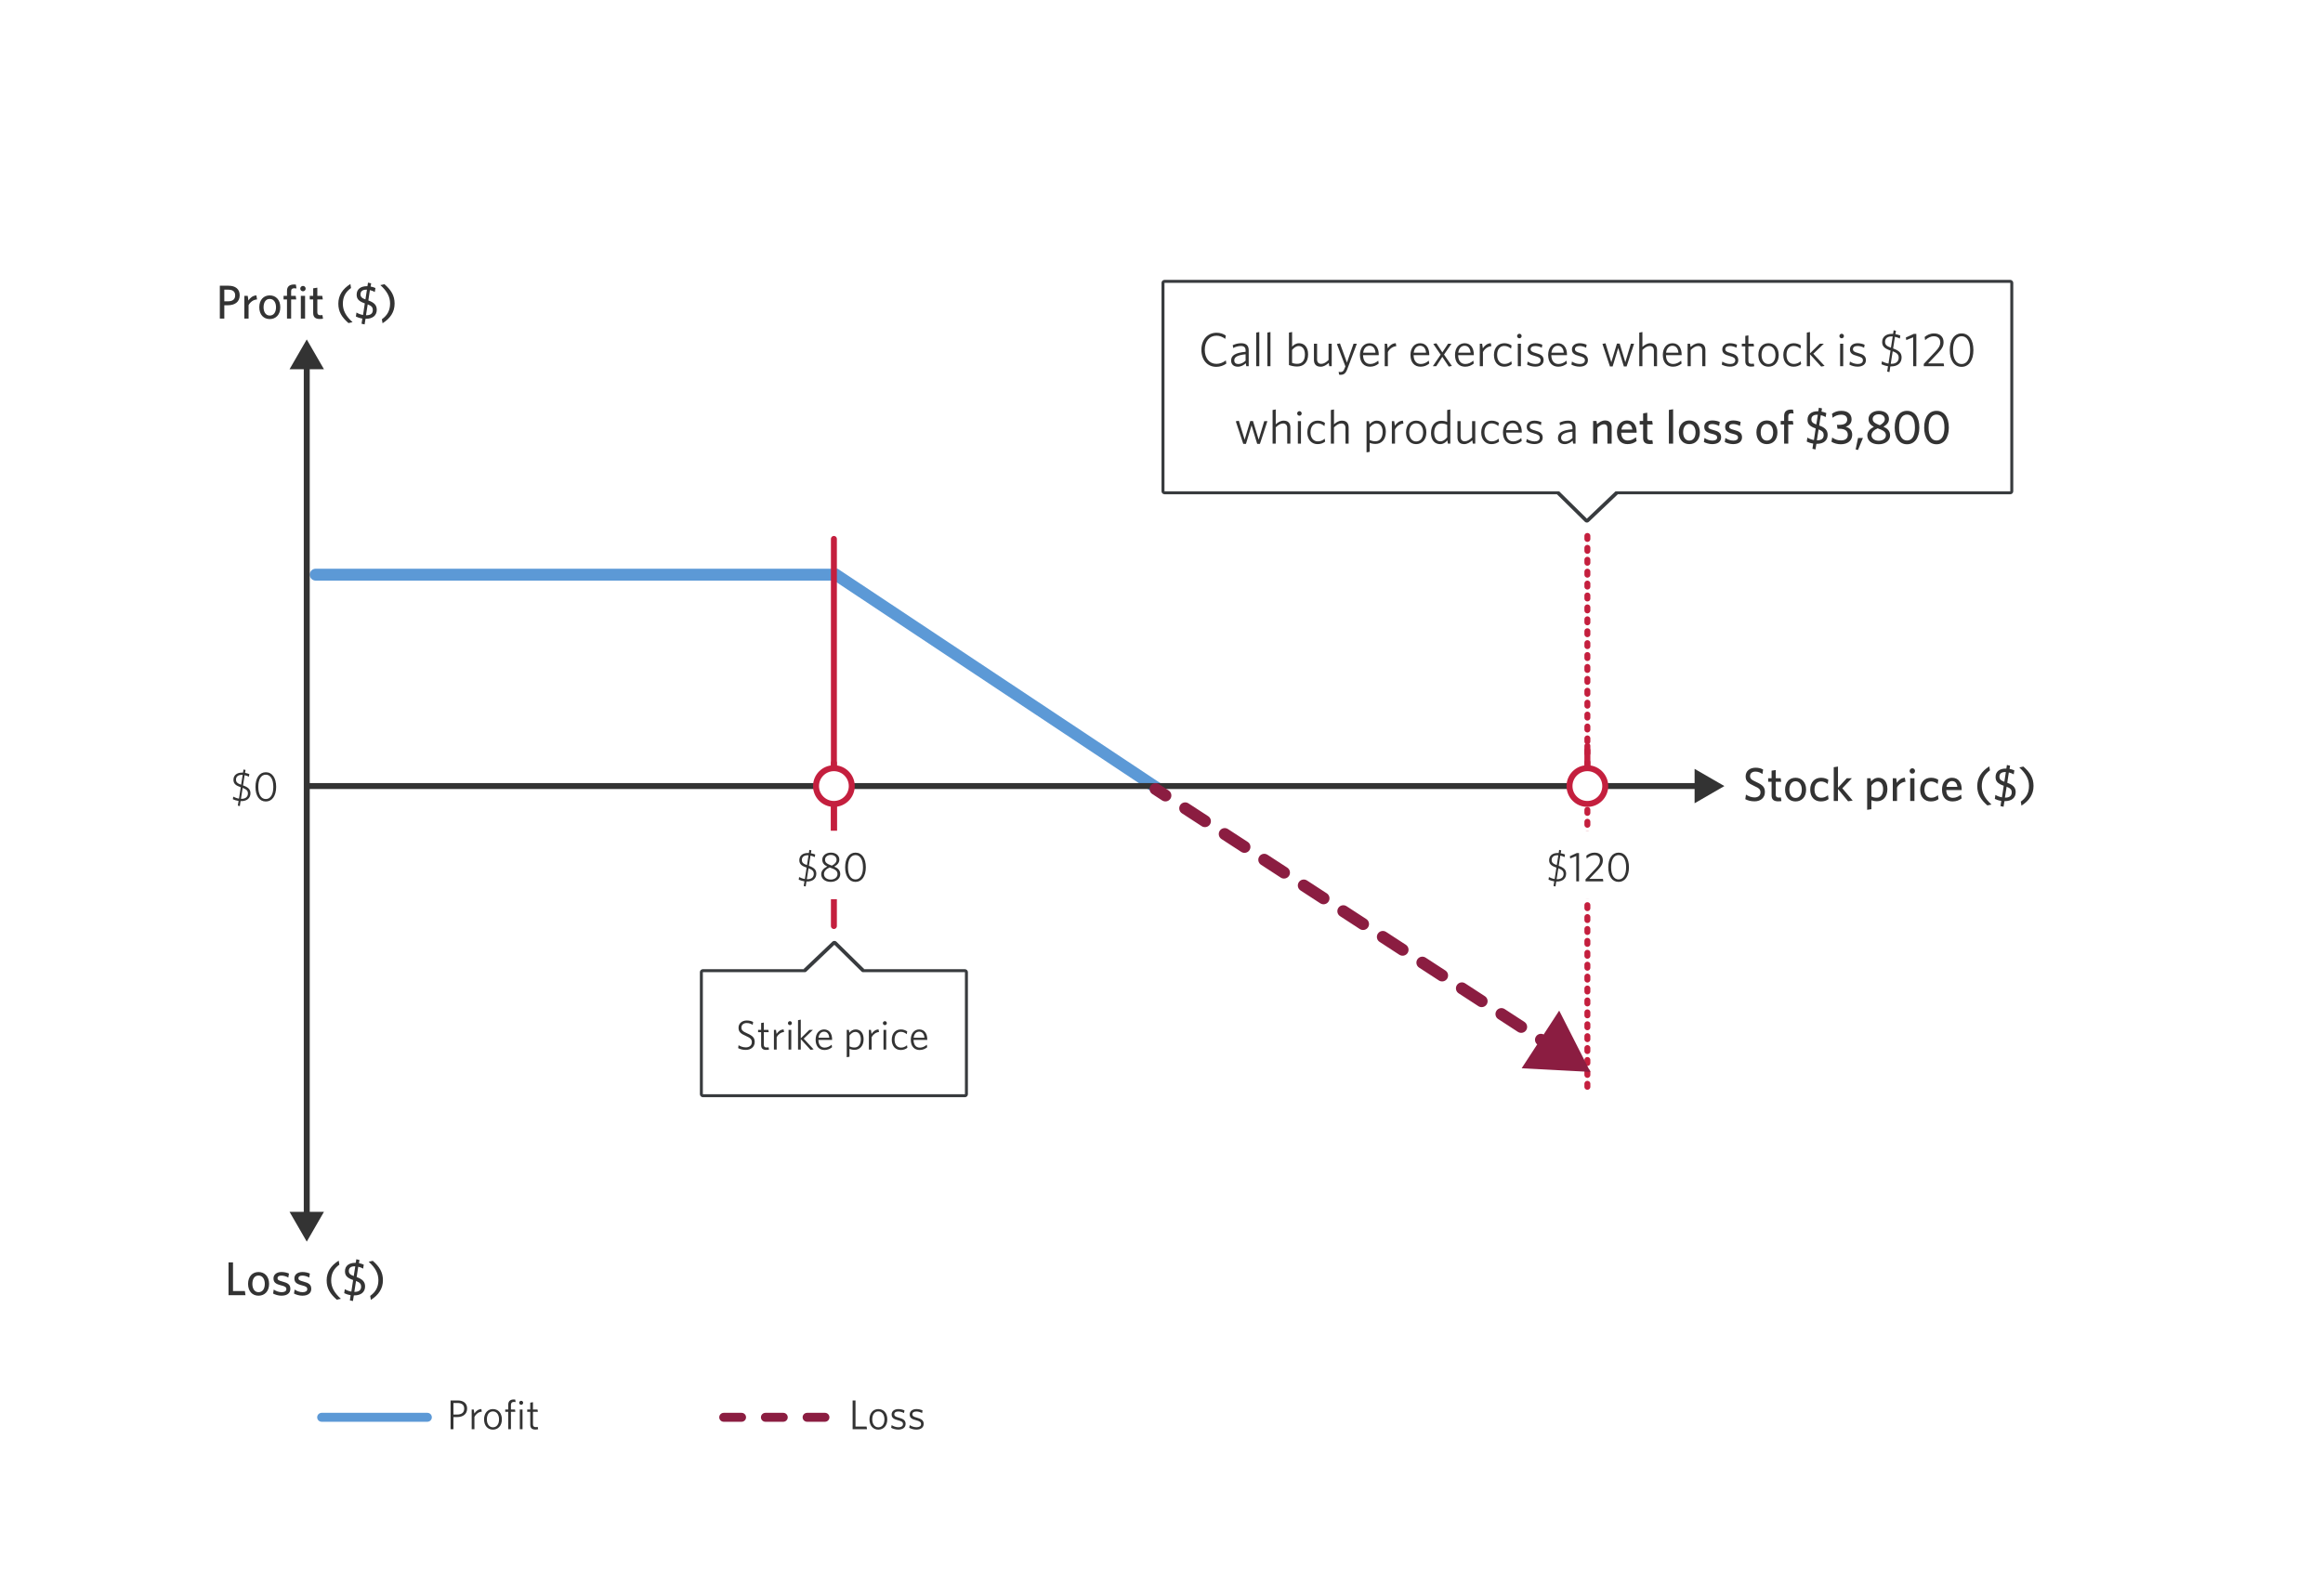<svg width="780" height="536" viewBox="0 0 780 536" fill="none" xmlns="http://www.w3.org/2000/svg">
<rect width="780" height="536" fill="white"/>
<path d="M106 193H280.66L389 265" stroke="#5C99D6" stroke-width="4" stroke-linecap="round"/>
<path d="M280 181L280 311" stroke="#C41F3E" stroke-width="2" stroke-linecap="round"/>
<rect x="235.5" y="326" width="89" height="42" rx="0.5" fill="white"/>
<path d="M253.412 349.952C253.412 351.604 252.11 352.612 250.416 352.612C249.38 352.612 248.498 352.346 247.854 352.01L247.994 351.03C248.582 351.408 249.478 351.758 250.458 351.758C251.592 351.758 252.446 351.114 252.446 350.022C252.446 349.07 251.97 348.594 250.5 347.95C248.652 347.138 247.98 346.522 247.98 345.164C247.98 343.708 249.156 342.728 250.752 342.728C251.662 342.728 252.376 342.938 252.88 343.232L252.74 344.198C252.194 343.834 251.522 343.582 250.71 343.582C249.576 343.582 248.946 344.268 248.946 345.108C248.946 345.976 249.408 346.396 250.892 347.054C252.684 347.838 253.412 348.538 253.412 349.952ZM258.21 352.5C258.014 352.556 257.678 352.612 257.286 352.612C256.25 352.612 255.564 352.206 255.564 350.988V346.662H254.542V345.878H255.564V343.582L256.474 343.428V345.878H258L258.126 346.662H256.474V350.834C256.474 351.506 256.74 351.8 257.454 351.8C257.664 351.8 257.916 351.758 258.07 351.73L258.21 352.5ZM263.265 346.606C262.173 346.676 261.235 347.46 260.787 348.342V352.5H259.863V345.878H260.549L260.759 347.236C261.249 346.494 262.019 345.766 263.111 345.738L263.265 346.606ZM265.894 343.624C265.894 343.988 265.6 344.296 265.236 344.296C264.872 344.296 264.564 343.988 264.564 343.624C264.564 343.26 264.872 342.952 265.236 342.952C265.6 342.952 265.894 343.26 265.894 343.624ZM265.684 352.5H264.774V345.878H265.684V352.5ZM273.179 352.416L272.171 352.598L268.881 348.986V352.5H267.957V342.616L268.881 342.448V348.72L271.765 345.878H272.955L269.861 348.832L273.179 352.416ZM279.383 351.702C278.725 352.262 277.871 352.64 276.849 352.64C275.113 352.64 273.867 351.464 273.867 349.182C273.867 347.054 275.071 345.738 276.709 345.738C278.501 345.738 279.397 347.222 279.397 349.056V349.252H274.791C274.819 350.89 275.575 351.842 276.905 351.842C277.787 351.842 278.557 351.45 279.243 350.862L279.383 351.702ZM276.695 346.48C275.729 346.48 275.001 347.194 274.819 348.524H278.445C278.361 347.334 277.773 346.48 276.695 346.48ZM289.978 349C289.978 351.422 288.564 352.584 286.954 352.584C286.296 352.584 285.708 352.458 285.232 352.262V354.908L284.308 355.062V345.878H285.022L285.176 346.83C285.694 346.242 286.352 345.738 287.318 345.738C288.76 345.738 289.978 346.788 289.978 349ZM289.04 349.042C289.04 347.432 288.27 346.564 287.22 346.564C286.436 346.564 285.834 347.026 285.232 347.754V351.408C285.75 351.66 286.24 351.8 286.926 351.8C288.116 351.8 289.04 350.89 289.04 349.042ZM295.148 346.606C294.056 346.676 293.118 347.46 292.67 348.342V352.5H291.746V345.878H292.432L292.642 347.236C293.132 346.494 293.902 345.766 294.994 345.738L295.148 346.606ZM297.776 343.624C297.776 343.988 297.482 344.296 297.118 344.296C296.754 344.296 296.446 343.988 296.446 343.624C296.446 343.26 296.754 342.952 297.118 342.952C297.482 342.952 297.776 343.26 297.776 343.624ZM297.566 352.5H296.656V345.878H297.566V352.5ZM304.67 351.898C304.054 352.374 303.34 352.64 302.43 352.64C300.736 352.64 299.434 351.38 299.434 349.196C299.434 346.97 300.778 345.738 302.486 345.738C303.382 345.738 304.096 346.032 304.614 346.41L304.46 347.334C303.844 346.816 303.228 346.536 302.458 346.536C301.254 346.536 300.372 347.488 300.372 349.182C300.372 350.848 301.268 351.828 302.514 351.828C303.214 351.828 303.872 351.618 304.544 351.044L304.67 351.898ZM311.334 351.702C310.676 352.262 309.822 352.64 308.8 352.64C307.064 352.64 305.818 351.464 305.818 349.182C305.818 347.054 307.022 345.738 308.66 345.738C310.452 345.738 311.348 347.222 311.348 349.056V349.252H306.742C306.77 350.89 307.526 351.842 308.856 351.842C309.738 351.842 310.508 351.45 311.194 350.862L311.334 351.702ZM308.646 346.48C307.68 346.48 306.952 347.194 306.77 348.524H310.396C310.312 347.334 309.724 346.48 308.646 346.48Z" fill="#333333"/>
<rect x="235.5" y="326" width="89" height="42" rx="0.5" stroke="#383B3E"/>
<path d="M289.5 326.184L280.167 317L270.5 326.184" stroke="#383B3E" stroke-width="2" stroke-linejoin="round"/>
<path d="M280.167 317.317L290.5 327.5H269.5L280.167 317.317Z" fill="white"/>
<path d="M280 256.229V278.988" stroke="#C41F3E" stroke-width="2" stroke-linecap="round"/>
<rect width="25" height="23" transform="translate(267 279)" fill="white"/>
<path d="M272.447 285.598L272.279 286.564C272.825 286.662 273.301 286.816 273.721 286.984L273.581 287.852C273.161 287.642 272.657 287.46 272.139 287.348L271.607 290.778C273.343 291.394 274.099 292.108 274.099 293.424C274.099 295.006 272.951 296.056 271.033 296.056H270.781L270.529 297.722L269.857 297.568L270.109 296C269.367 295.888 268.723 295.664 268.191 295.426L268.317 294.558C268.891 294.852 269.535 295.104 270.249 295.216L270.837 291.394C269.213 290.834 268.387 290.232 268.387 288.888C268.387 287.376 269.535 286.48 271.257 286.48C271.369 286.48 271.481 286.48 271.593 286.494L271.761 285.43L272.447 285.598ZM273.245 293.494C273.245 292.668 272.895 292.136 271.481 291.604L270.907 295.286H271.117C272.517 295.286 273.245 294.544 273.245 293.494ZM269.241 288.818C269.241 289.714 269.731 290.106 270.963 290.554L271.481 287.25C271.369 287.236 271.257 287.236 271.159 287.236C269.885 287.236 269.241 287.908 269.241 288.818ZM275.738 293.62C275.738 292.472 276.522 291.618 277.754 291.002C276.704 290.526 276.102 289.812 276.102 288.72C276.102 287.376 277.306 286.354 279 286.354C280.736 286.354 281.828 287.376 281.828 288.692C281.828 289.77 281.1 290.512 280.134 291.044C281.38 291.576 282.136 292.318 282.136 293.592C282.136 295.048 280.806 296.182 278.944 296.182C276.942 296.182 275.738 295.034 275.738 293.62ZM276.662 293.564C276.662 294.656 277.614 295.398 278.972 295.398C280.218 295.398 281.212 294.642 281.212 293.578C281.212 292.542 280.596 292.01 278.594 291.338C277.432 291.814 276.662 292.612 276.662 293.564ZM277.026 288.706C277.026 289.63 277.572 290.134 279.308 290.722C280.274 290.246 280.904 289.56 280.904 288.734C280.904 287.824 280.148 287.124 278.972 287.124C277.726 287.124 277.026 287.894 277.026 288.706ZM290.722 291.254C290.722 294.264 289.378 296.182 287.25 296.182C285.108 296.182 283.778 294.278 283.778 291.282C283.778 288.272 285.122 286.354 287.25 286.354C289.392 286.354 290.722 288.258 290.722 291.254ZM289.77 291.268C289.77 288.79 288.874 287.18 287.25 287.18C285.626 287.18 284.73 288.79 284.73 291.268C284.73 293.746 285.626 295.356 287.25 295.356C288.874 295.356 289.77 293.746 289.77 291.268Z" fill="#333333"/>
<path d="M592.604 266.024C592.604 267.928 591.18 269.128 589.116 269.128C587.916 269.128 586.844 268.84 586.028 268.408L586.252 266.872C587.004 267.368 588.044 267.816 589.148 267.816C590.3 267.816 591.116 267.208 591.116 266.136C591.116 265.128 590.668 264.712 589.004 263.96C586.924 263.016 586.14 262.328 586.14 260.744C586.14 258.968 587.5 257.832 589.5 257.832C590.572 257.832 591.372 258.088 592.012 258.456L591.772 259.96C591.164 259.496 590.332 259.144 589.452 259.144C588.188 259.144 587.628 259.816 587.628 260.632C587.628 261.48 588.044 261.88 589.724 262.648C591.868 263.624 592.604 264.36 592.604 266.024ZM598.151 269.032C597.911 269.08 597.575 269.128 597.079 269.128C595.735 269.128 594.855 268.648 594.855 267.112V262.568H593.703V261.368H594.855V258.824L596.247 258.616V261.368H597.895L598.087 262.568H596.247V266.856C596.247 267.48 596.503 267.864 597.303 267.864C597.559 267.864 597.783 267.848 597.959 267.816L598.151 269.032ZM606.439 265.192C606.439 267.704 604.935 269.16 602.887 269.16C600.855 269.16 599.383 267.704 599.383 265.192C599.383 262.68 600.855 261.208 602.887 261.208C604.935 261.208 606.439 262.68 606.439 265.192ZM604.999 265.192C604.999 263.624 604.263 262.392 602.887 262.392C601.511 262.392 600.823 263.592 600.823 265.192C600.823 266.76 601.543 267.976 602.887 267.976C604.295 267.976 604.999 266.792 604.999 265.192ZM613.981 268.376C613.277 268.904 612.461 269.16 611.373 269.16C609.325 269.16 607.821 267.736 607.821 265.192C607.821 262.6 609.421 261.208 611.469 261.208C612.573 261.208 613.389 261.544 613.901 261.912L613.693 263.304C613.037 262.776 612.333 262.456 611.453 262.456C610.141 262.456 609.261 263.416 609.261 265.176C609.261 267.032 610.221 267.912 611.501 267.912C612.269 267.912 613.021 267.704 613.773 267.064L613.981 268.376ZM622.09 268.872L620.538 269.112L617.146 265V269H615.722V257.672L617.146 257.448V264.568L620.106 261.368H621.818L618.602 264.744L622.09 268.872ZM633.74 264.968C633.74 267.752 632.14 269.096 630.284 269.096C629.532 269.096 628.844 268.952 628.364 268.76V271.768L626.94 271.976V261.368H628.076L628.252 262.472C628.828 261.8 629.612 261.208 630.732 261.208C632.38 261.208 633.74 262.424 633.74 264.968ZM632.3 265.032C632.3 263.368 631.548 262.472 630.508 262.472C629.644 262.472 628.972 263 628.364 263.816V267.48C628.94 267.768 629.404 267.896 630.22 267.896C631.42 267.896 632.3 266.92 632.3 265.032ZM639.822 262.568C638.558 262.632 637.486 263.48 636.974 264.488V269H635.55V261.368H636.686L636.926 262.92C637.47 262.056 638.35 261.272 639.598 261.208L639.822 262.568ZM643.012 258.936C643.012 259.432 642.612 259.832 642.116 259.832C641.62 259.832 641.204 259.432 641.204 258.936C641.204 258.44 641.62 258.024 642.116 258.024C642.612 258.024 643.012 258.44 643.012 258.936ZM642.82 269H641.396V261.368H642.82V269ZM650.903 268.376C650.199 268.904 649.383 269.16 648.295 269.16C646.247 269.16 644.743 267.736 644.743 265.192C644.743 262.6 646.343 261.208 648.391 261.208C649.495 261.208 650.311 261.544 650.823 261.912L650.615 263.304C649.959 262.776 649.255 262.456 648.375 262.456C647.063 262.456 646.183 263.416 646.183 265.176C646.183 267.032 647.143 267.912 648.423 267.912C649.191 267.912 649.943 267.704 650.695 267.064L650.903 268.376ZM658.663 268.136C657.847 268.776 656.871 269.16 655.607 269.16C653.623 269.16 652.071 267.96 652.071 265.16C652.071 262.712 653.511 261.208 655.431 261.208C657.655 261.208 658.679 262.92 658.679 265.032V265.336H653.495C653.543 267.112 654.391 267.944 655.719 267.944C656.823 267.944 657.623 267.512 658.455 266.856L658.663 268.136ZM655.415 262.328C654.535 262.328 653.783 262.968 653.559 264.264H657.239C657.063 263.032 656.519 262.328 655.415 262.328ZM668.691 270.2L667.315 270.504C665.075 268.552 663.907 266.696 663.907 263.992C663.907 261.176 665.347 259.032 667.955 257.384L668.179 258.728C666.291 260.088 665.427 261.752 665.427 264.024C665.427 266.232 666.403 268.136 668.691 270.2ZM674.925 257.16L674.749 258.232C675.389 258.344 675.917 258.536 676.365 258.728L676.157 260.072C675.693 259.8 675.149 259.56 674.509 259.432L673.981 262.904C675.917 263.592 676.813 264.472 676.813 266.04C676.813 267.896 675.501 269.064 673.181 269.064H673.037L672.733 270.952L671.709 270.728L671.965 268.984C671.085 268.84 670.333 268.584 669.805 268.312L669.997 266.968C670.653 267.352 671.373 267.64 672.205 267.784L672.797 263.896C670.893 263.208 670.061 262.504 670.061 260.952C670.061 259.08 671.469 258.12 673.469 258.12H673.677L673.869 256.92L674.925 257.16ZM675.485 266.12C675.485 265.32 675.165 264.744 673.773 264.216L673.197 267.88H673.293C674.797 267.88 675.485 267.24 675.485 266.12ZM671.357 260.824C671.357 261.656 671.741 262.104 673.005 262.568L673.517 259.288H673.277C671.997 259.288 671.357 259.88 671.357 260.824ZM678.018 257.752L679.394 257.448C681.634 259.4 682.802 261.256 682.802 263.96C682.802 266.776 681.362 268.92 678.754 270.568L678.53 269.224C680.418 267.864 681.282 266.2 681.282 263.928C681.282 261.72 680.306 259.816 678.018 257.752Z" fill="#333333"/>
<path d="M82.43 435H76.734V423.96H78.238V433.592H82.222L82.43 435ZM90.353 431.192C90.353 433.704 88.849 435.16 86.801 435.16C84.769 435.16 83.297 433.704 83.297 431.192C83.297 428.68 84.769 427.208 86.801 427.208C88.849 427.208 90.353 428.68 90.353 431.192ZM88.913 431.192C88.913 429.624 88.177 428.392 86.801 428.392C85.425 428.392 84.737 429.592 84.737 431.192C84.737 432.76 85.457 433.976 86.801 433.976C88.209 433.976 88.913 432.792 88.913 431.192ZM97.495 432.872C97.495 434.264 96.455 435.16 94.487 435.16C93.479 435.16 92.359 434.808 91.703 434.44L91.911 433.096C92.631 433.592 93.559 433.976 94.599 433.976C95.575 433.976 96.151 433.608 96.151 432.968C96.151 432.264 95.719 432.008 94.343 431.672C92.551 431.224 91.831 430.68 91.831 429.32C91.831 428.104 92.855 427.208 94.519 427.208C95.463 427.208 96.311 427.4 97.031 427.72L96.807 429.064C96.135 428.68 95.287 428.408 94.487 428.408C93.623 428.408 93.175 428.744 93.175 429.288C93.175 429.8 93.559 430.088 94.759 430.392C96.647 430.872 97.495 431.416 97.495 432.872ZM104.511 432.872C104.511 434.264 103.471 435.16 101.503 435.16C100.495 435.16 99.374 434.808 98.719 434.44L98.927 433.096C99.647 433.592 100.575 433.976 101.615 433.976C102.591 433.976 103.167 433.608 103.167 432.968C103.167 432.264 102.735 432.008 101.359 431.672C99.567 431.224 98.847 430.68 98.847 429.32C98.847 428.104 99.871 427.208 101.535 427.208C102.479 427.208 103.327 427.4 104.047 427.72L103.823 429.064C103.151 428.68 102.303 428.408 101.503 428.408C100.639 428.408 100.191 428.744 100.191 429.288C100.191 429.8 100.575 430.088 101.775 430.392C103.663 430.872 104.511 431.416 104.511 432.872ZM114.464 436.2L113.088 436.504C110.848 434.552 109.68 432.696 109.68 429.992C109.68 427.176 111.12 425.032 113.728 423.384L113.952 424.728C112.064 426.088 111.2 427.752 111.2 430.024C111.2 432.232 112.176 434.136 114.464 436.2ZM120.698 423.16L120.522 424.232C121.162 424.344 121.69 424.536 122.138 424.728L121.93 426.072C121.466 425.8 120.922 425.56 120.282 425.432L119.754 428.904C121.69 429.592 122.586 430.472 122.586 432.04C122.586 433.896 121.274 435.064 118.954 435.064H118.81L118.506 436.952L117.482 436.728L117.738 434.984C116.858 434.84 116.106 434.584 115.578 434.312L115.77 432.968C116.426 433.352 117.146 433.64 117.978 433.784L118.57 429.896C116.666 429.208 115.834 428.504 115.834 426.952C115.834 425.08 117.242 424.12 119.242 424.12H119.45L119.642 422.92L120.698 423.16ZM121.258 432.12C121.258 431.32 120.938 430.744 119.546 430.216L118.97 433.88H119.066C120.57 433.88 121.258 433.24 121.258 432.12ZM117.13 426.824C117.13 427.656 117.514 428.104 118.778 428.568L119.29 425.288H119.05C117.77 425.288 117.13 425.88 117.13 426.824ZM123.792 423.752L125.168 423.448C127.408 425.4 128.576 427.256 128.576 429.96C128.576 432.776 127.136 434.92 124.528 436.568L124.304 435.224C126.192 433.864 127.056 432.2 127.056 429.928C127.056 427.72 126.08 425.816 123.792 423.752Z" fill="#333333"/>
<path d="M80.484 99.144C80.484 101.4 78.884 102.52 76.484 102.52H75.316V107H73.812V95.96H76.74C79.076 95.96 80.484 97.096 80.484 99.144ZM78.964 99.192C78.964 97.928 78.164 97.288 76.66 97.288H75.316V101.192H76.564C78.068 101.192 78.964 100.568 78.964 99.192ZM86.314 100.568C85.05 100.632 83.978 101.48 83.466 102.488V107H82.042V99.368H83.178L83.418 100.92C83.962 100.056 84.842 99.272 86.09 99.208L86.314 100.568ZM94.119 103.192C94.119 105.704 92.615 107.16 90.567 107.16C88.535 107.16 87.063 105.704 87.063 103.192C87.063 100.68 88.535 99.208 90.567 99.208C92.615 99.208 94.119 100.68 94.119 103.192ZM92.679 103.192C92.679 101.624 91.943 100.392 90.567 100.392C89.191 100.392 88.503 101.592 88.503 103.192C88.503 104.76 89.223 105.976 90.567 105.976C91.975 105.976 92.679 104.792 92.679 103.192ZM99.549 96.872C99.388 96.84 99.1 96.808 98.812 96.808C98.156 96.808 97.757 97.08 97.757 97.784V99.368H99.293L99.469 100.568H97.757V107H96.365V100.568H95.213V99.368H96.365V97.64C96.365 96.12 97.373 95.544 98.733 95.544C98.957 95.544 99.148 95.56 99.341 95.576L99.549 96.872ZM102.629 96.936C102.629 97.432 102.229 97.832 101.733 97.832C101.237 97.832 100.821 97.432 100.821 96.936C100.821 96.44 101.237 96.024 101.733 96.024C102.229 96.024 102.629 96.44 102.629 96.936ZM102.437 107H101.013V99.368H102.437V107ZM108.456 107.032C108.216 107.08 107.88 107.128 107.384 107.128C106.04 107.128 105.16 106.648 105.16 105.112V100.568H104.008V99.368H105.16V96.824L106.552 96.616V99.368H108.2L108.392 100.568H106.552V104.856C106.552 105.48 106.808 105.864 107.608 105.864C107.864 105.864 108.088 105.848 108.264 105.816L108.456 107.032ZM118.386 108.2L117.01 108.504C114.77 106.552 113.602 104.696 113.602 101.992C113.602 99.176 115.042 97.032 117.65 95.384L117.874 96.728C115.986 98.088 115.122 99.752 115.122 102.024C115.122 104.232 116.098 106.136 118.386 108.2ZM124.62 95.16L124.444 96.232C125.084 96.344 125.612 96.536 126.06 96.728L125.852 98.072C125.388 97.8 124.844 97.56 124.204 97.432L123.676 100.904C125.612 101.592 126.508 102.472 126.508 104.04C126.508 105.896 125.196 107.064 122.876 107.064H122.732L122.428 108.952L121.404 108.728L121.66 106.984C120.78 106.84 120.028 106.584 119.5 106.312L119.692 104.968C120.348 105.352 121.068 105.64 121.9 105.784L122.492 101.896C120.588 101.208 119.756 100.504 119.756 98.952C119.756 97.08 121.164 96.12 123.164 96.12H123.372L123.564 94.92L124.62 95.16ZM125.18 104.12C125.18 103.32 124.86 102.744 123.468 102.216L122.892 105.88H122.988C124.492 105.88 125.18 105.24 125.18 104.12ZM121.052 98.824C121.052 99.656 121.436 100.104 122.7 100.568L123.212 97.288H122.972C121.692 97.288 121.052 97.88 121.052 98.824ZM127.714 95.752L129.09 95.448C131.33 97.4 132.498 99.256 132.498 101.96C132.498 104.776 131.058 106.92 128.45 108.568L128.226 107.224C130.114 105.864 130.978 104.2 130.978 101.928C130.978 99.72 130.002 97.816 127.714 95.752Z" fill="#333333"/>
<path d="M103 114L97.227 124L108.774 124L103 114ZM103 417L108.774 407L97.227 407L103 417ZM102 123L102 408L104 408L104 123L102 123Z" fill="#333333"/>
<path d="M579 264L569 258.227L569 269.774L579 264ZM103 265L570 265L570 263L103 263L103 265Z" fill="#333333"/>
<path d="M82.446 258.598L82.278 259.564C82.824 259.662 83.3 259.816 83.72 259.984L83.58 260.852C83.16 260.642 82.656 260.46 82.138 260.348L81.606 263.778C83.342 264.394 84.098 265.108 84.098 266.424C84.098 268.006 82.95 269.056 81.032 269.056H80.78L80.528 270.722L79.856 270.568L80.108 269C79.366 268.888 78.722 268.664 78.19 268.426L78.316 267.558C78.89 267.852 79.534 268.104 80.248 268.216L80.836 264.394C79.212 263.834 78.386 263.232 78.386 261.888C78.386 260.376 79.534 259.48 81.256 259.48C81.368 259.48 81.48 259.48 81.592 259.494L81.76 258.43L82.446 258.598ZM83.244 266.494C83.244 265.668 82.894 265.136 81.48 264.604L80.906 268.286H81.116C82.516 268.286 83.244 267.544 83.244 266.494ZM79.24 261.818C79.24 262.714 79.73 263.106 80.962 263.554L81.48 260.25C81.368 260.236 81.256 260.236 81.158 260.236C79.884 260.236 79.24 260.908 79.24 261.818ZM92.724 264.254C92.724 267.264 91.379 269.182 89.251 269.182C87.109 269.182 85.779 267.278 85.779 264.282C85.779 261.272 87.124 259.354 89.251 259.354C91.394 259.354 92.724 261.258 92.724 264.254ZM91.772 264.268C91.772 261.79 90.876 260.18 89.251 260.18C87.627 260.18 86.731 261.79 86.731 264.268C86.731 266.746 87.627 268.356 89.251 268.356C90.876 268.356 91.772 266.746 91.772 264.268Z" fill="#333333"/>
<circle cx="280" cy="264" r="6" fill="white" stroke="#C41F3E" stroke-width="2"/>
<path d="M533 250.5V268.5" stroke="#C41F3E" stroke-width="2" stroke-linecap="round"/>
<path d="M533 365L533 180" stroke="#C41F3E" stroke-width="2" stroke-linecap="round" stroke-linejoin="round" stroke-dasharray="1 3"/>
<rect x="390.5" y="94.5" width="285" height="71" rx="0.5" fill="white"/>
<path d="M411.766 122.104C410.934 122.728 409.718 123.208 408.406 123.208C405.414 123.208 403.398 120.904 403.398 117.496C403.398 114.104 405.446 111.752 408.486 111.752C409.734 111.752 410.758 112.12 411.59 112.696L411.414 113.816C410.55 113.176 409.59 112.744 408.47 112.744C406.038 112.744 404.534 114.664 404.534 117.464C404.534 120.296 406.054 122.2 408.454 122.2C409.638 122.2 410.71 121.736 411.606 121.048L411.766 122.104ZM419.281 123H418.481L418.305 121.992C417.601 122.648 416.721 123.16 415.633 123.16C414.321 123.16 413.377 122.44 413.377 121.096C413.377 119.32 414.817 118.488 418.241 118.152V117.656C418.241 116.632 417.633 116.2 416.673 116.2C415.777 116.2 414.897 116.472 414.065 116.872L413.921 115.928C414.801 115.544 415.665 115.272 416.737 115.272C418.417 115.272 419.281 116.056 419.281 117.608V123ZM418.241 121.128V118.984C415.265 119.288 414.433 120.008 414.433 121.032C414.433 121.848 414.993 122.264 415.793 122.264C416.609 122.264 417.505 121.816 418.241 121.128ZM422.837 123H421.797V111.704L422.837 111.512V123ZM426.587 123H425.547V111.704L426.587 111.512V123ZM439.227 119C439.227 121.768 437.643 123.096 435.547 123.096C434.491 123.096 433.643 122.888 432.795 122.6V111.704L433.851 111.512V116.424C434.395 115.832 435.131 115.272 436.187 115.272C437.835 115.272 439.227 116.472 439.227 119ZM438.155 119.048C438.155 117.208 437.275 116.216 436.075 116.216C435.227 116.216 434.523 116.744 433.851 117.528V121.88C434.331 122.072 434.827 122.184 435.595 122.184C437.099 122.184 438.155 121.208 438.155 119.048ZM447.152 123H446.336L446.16 121.88C445.328 122.616 444.464 123.16 443.44 123.16C441.92 123.16 441.184 122.28 441.184 120.84V115.432H442.24V120.648C442.24 121.624 442.688 122.2 443.648 122.2C444.448 122.2 445.264 121.72 446.096 120.904V115.432H447.152V123ZM455.591 115.432L452.375 123.992C451.847 125.448 451.159 125.88 450.103 125.88C449.895 125.88 449.751 125.848 449.639 125.832L449.479 124.888C449.655 124.92 449.863 124.952 450.087 124.952C450.743 124.952 451.127 124.664 451.431 123.832L451.751 123.048L448.887 115.528L449.927 115.336L452.263 121.768L454.487 115.432H455.591ZM462.931 122.088C462.179 122.728 461.203 123.16 460.035 123.16C458.051 123.16 456.627 121.816 456.627 119.208C456.627 116.776 458.003 115.272 459.875 115.272C461.923 115.272 462.947 116.968 462.947 119.064V119.288H457.683C457.715 121.16 458.579 122.248 460.099 122.248C461.107 122.248 461.987 121.8 462.771 121.128L462.931 122.088ZM459.859 116.12C458.755 116.12 457.923 116.936 457.715 118.456H461.859C461.763 117.096 461.091 116.12 459.859 116.12ZM468.839 116.264C467.591 116.344 466.519 117.24 466.007 118.248V123H464.951V115.432H465.735L465.975 116.984C466.535 116.136 467.415 115.304 468.663 115.272L468.839 116.264ZM479.9 122.088C479.148 122.728 478.172 123.16 477.004 123.16C475.02 123.16 473.596 121.816 473.596 119.208C473.596 116.776 474.972 115.272 476.844 115.272C478.892 115.272 479.916 116.968 479.916 119.064V119.288H474.652C474.684 121.16 475.548 122.248 477.068 122.248C478.076 122.248 478.956 121.8 479.74 121.128L479.9 122.088ZM476.828 116.12C475.724 116.12 474.892 116.936 474.684 118.456H478.828C478.732 117.096 478.06 116.12 476.828 116.12ZM487.507 122.92L486.451 123.112L484.291 119.848L482.243 123H481.107L483.731 119.112L481.267 115.512L482.307 115.304L484.307 118.344L486.227 115.432H487.363L484.867 119.08L487.507 122.92ZM494.853 122.088C494.101 122.728 493.125 123.16 491.957 123.16C489.973 123.16 488.549 121.816 488.549 119.208C488.549 116.776 489.925 115.272 491.797 115.272C493.845 115.272 494.869 116.968 494.869 119.064V119.288H489.605C489.637 121.16 490.501 122.248 492.021 122.248C493.029 122.248 493.909 121.8 494.693 121.128L494.853 122.088ZM491.781 116.12C490.677 116.12 489.845 116.936 489.637 118.456H493.781C493.685 117.096 493.013 116.12 491.781 116.12ZM500.761 116.264C499.513 116.344 498.441 117.24 497.929 118.248V123H496.873V115.432H497.657L497.897 116.984C498.457 116.136 499.337 115.304 500.585 115.272L500.761 116.264ZM507.611 122.312C506.907 122.856 506.091 123.16 505.051 123.16C503.115 123.16 501.627 121.72 501.627 119.224C501.627 116.68 503.163 115.272 505.115 115.272C506.139 115.272 506.955 115.608 507.547 116.04L507.371 117.096C506.667 116.504 505.963 116.184 505.083 116.184C503.707 116.184 502.699 117.272 502.699 119.208C502.699 121.112 503.723 122.232 505.147 122.232C505.947 122.232 506.699 121.992 507.467 121.336L507.611 122.312ZM510.921 112.856C510.921 113.272 510.585 113.624 510.169 113.624C509.753 113.624 509.401 113.272 509.401 112.856C509.401 112.44 509.753 112.088 510.169 112.088C510.585 112.088 510.921 112.44 510.921 112.856ZM510.681 123H509.641V115.432H510.681V123ZM518.303 120.952C518.303 122.328 517.231 123.144 515.487 123.144C514.479 123.144 513.423 122.824 512.767 122.456L512.943 121.432C513.647 121.88 514.575 122.248 515.583 122.248C516.639 122.248 517.295 121.8 517.295 121.032C517.295 120.28 516.847 119.944 515.343 119.544C513.663 119.112 512.943 118.568 512.943 117.32C512.943 116.136 513.951 115.272 515.519 115.272C516.415 115.272 517.199 115.48 517.871 115.784L517.695 116.792C517.007 116.424 516.239 116.2 515.487 116.2C514.447 116.2 513.951 116.648 513.951 117.272C513.951 117.896 514.367 118.216 515.647 118.552C517.439 119.032 518.303 119.608 518.303 120.952ZM526.135 122.088C525.383 122.728 524.407 123.16 523.239 123.16C521.255 123.16 519.831 121.816 519.831 119.208C519.831 116.776 521.207 115.272 523.079 115.272C525.127 115.272 526.151 116.968 526.151 119.064V119.288H520.887C520.919 121.16 521.783 122.248 523.303 122.248C524.311 122.248 525.191 121.8 525.975 121.128L526.135 122.088ZM523.062 116.12C521.959 116.12 521.127 116.936 520.919 118.456H525.063C524.967 117.096 524.295 116.12 523.062 116.12ZM533.178 120.952C533.178 122.328 532.106 123.144 530.362 123.144C529.354 123.144 528.298 122.824 527.642 122.456L527.818 121.432C528.522 121.88 529.45 122.248 530.458 122.248C531.514 122.248 532.17 121.8 532.17 121.032C532.17 120.28 531.722 119.944 530.218 119.544C528.538 119.112 527.818 118.568 527.818 117.32C527.818 116.136 528.826 115.272 530.394 115.272C531.29 115.272 532.074 115.48 532.746 115.784L532.57 116.792C531.882 116.424 531.114 116.2 530.362 116.2C529.322 116.2 528.826 116.648 528.826 117.272C528.826 117.896 529.242 118.216 530.522 118.552C532.314 119.032 533.178 119.608 533.178 120.952ZM548.683 115.432L546.171 123.064H545.243L543.355 116.856L541.483 123.064H540.571L538.059 115.496L539.083 115.304L541.035 121.656L542.923 115.4H543.835L545.739 121.656L547.611 115.432H548.683ZM556.388 123H555.332V117.784C555.332 116.808 554.884 116.216 553.924 116.216C553.124 116.216 552.308 116.712 551.476 117.528V123H550.42V111.704L551.476 111.512V116.504C552.26 115.816 553.108 115.272 554.132 115.272C555.636 115.272 556.388 116.136 556.388 117.576V123ZM564.635 122.088C563.883 122.728 562.907 123.16 561.739 123.16C559.755 123.16 558.331 121.816 558.331 119.208C558.331 116.776 559.707 115.272 561.579 115.272C563.627 115.272 564.651 116.968 564.651 119.064V119.288H559.387C559.419 121.16 560.283 122.248 561.803 122.248C562.811 122.248 563.691 121.8 564.475 121.128L564.635 122.088ZM561.562 116.12C560.459 116.12 559.627 116.936 559.419 118.456H563.563C563.467 117.096 562.795 116.12 561.562 116.12ZM572.622 123H571.566V117.784C571.566 116.808 571.118 116.216 570.158 116.216C569.358 116.216 568.542 116.712 567.71 117.528V123H566.654V115.432H567.47L567.646 116.552C568.478 115.816 569.342 115.272 570.366 115.272C571.87 115.272 572.622 116.136 572.622 117.592V123ZM583.662 120.952C583.662 122.328 582.59 123.144 580.846 123.144C579.838 123.144 578.782 122.824 578.126 122.456L578.302 121.432C579.006 121.88 579.934 122.248 580.942 122.248C581.998 122.248 582.654 121.8 582.654 121.032C582.654 120.28 582.206 119.944 580.702 119.544C579.022 119.112 578.302 118.568 578.302 117.32C578.302 116.136 579.31 115.272 580.878 115.272C581.774 115.272 582.558 115.48 583.23 115.784L583.054 116.792C582.366 116.424 581.598 116.2 580.846 116.2C579.806 116.2 579.31 116.648 579.31 117.272C579.31 117.896 579.726 118.216 581.006 118.552C582.798 119.032 583.662 119.608 583.662 120.952ZM589.046 123C588.822 123.064 588.438 123.128 587.99 123.128C586.806 123.128 586.022 122.664 586.022 121.272V116.328H584.854V115.432H586.022V112.808L587.062 112.632V115.432H588.806L588.95 116.328H587.062V121.096C587.062 121.864 587.366 122.2 588.182 122.2C588.422 122.2 588.71 122.152 588.886 122.12L589.046 123ZM597.241 119.224C597.241 121.72 595.737 123.16 593.801 123.16C591.865 123.16 590.409 121.72 590.409 119.224C590.409 116.712 591.897 115.272 593.801 115.272C595.769 115.272 597.241 116.712 597.241 119.224ZM596.153 119.224C596.153 117.368 595.225 116.168 593.801 116.168C592.393 116.168 591.481 117.32 591.481 119.224C591.481 121.064 592.425 122.264 593.801 122.264C595.225 122.264 596.153 121.112 596.153 119.224ZM604.768 122.312C604.064 122.856 603.248 123.16 602.208 123.16C600.272 123.16 598.784 121.72 598.784 119.224C598.784 116.68 600.32 115.272 602.272 115.272C603.296 115.272 604.112 115.608 604.704 116.04L604.528 117.096C603.824 116.504 603.12 116.184 602.24 116.184C600.864 116.184 599.856 117.272 599.856 119.208C599.856 121.112 600.88 122.232 602.304 122.232C603.104 122.232 603.856 121.992 604.624 121.336L604.768 122.312ZM612.653 122.904L611.501 123.112L607.741 118.984V123H606.685V111.704L607.741 111.512V118.68L611.037 115.432H612.397L608.861 118.808L612.653 122.904ZM619.14 112.856C619.14 113.272 618.804 113.624 618.388 113.624C617.972 113.624 617.62 113.272 617.62 112.856C617.62 112.44 617.972 112.088 618.388 112.088C618.804 112.088 619.14 112.44 619.14 112.856ZM618.9 123H617.86V115.432H618.9V123ZM626.522 120.952C626.522 122.328 625.45 123.144 623.706 123.144C622.698 123.144 621.642 122.824 620.986 122.456L621.162 121.432C621.866 121.88 622.794 122.248 623.802 122.248C624.858 122.248 625.514 121.8 625.514 121.032C625.514 120.28 625.066 119.944 623.562 119.544C621.882 119.112 621.162 118.568 621.162 117.32C621.162 116.136 622.17 115.272 623.738 115.272C624.634 115.272 625.418 115.48 626.09 115.784L625.914 116.792C625.226 116.424 624.458 116.2 623.706 116.2C622.666 116.2 622.17 116.648 622.17 117.272C622.17 117.896 622.586 118.216 623.866 118.552C625.658 119.032 626.522 119.608 626.522 120.952ZM636.619 111.112L636.427 112.216C637.051 112.328 637.595 112.504 638.075 112.696L637.915 113.688C637.435 113.448 636.859 113.24 636.267 113.112L635.659 117.032C637.643 117.736 638.507 118.552 638.507 120.056C638.507 121.864 637.195 123.064 635.003 123.064H634.715L634.427 124.968L633.659 124.792L633.947 123C633.099 122.872 632.363 122.616 631.755 122.344L631.899 121.352C632.555 121.688 633.291 121.976 634.107 122.104L634.779 117.736C632.923 117.096 631.979 116.408 631.979 114.872C631.979 113.144 633.291 112.12 635.259 112.12C635.387 112.12 635.515 112.12 635.643 112.136L635.835 110.92L636.619 111.112ZM637.531 120.136C637.531 119.192 637.131 118.584 635.515 117.976L634.859 122.184H635.099C636.699 122.184 637.531 121.336 637.531 120.136ZM632.955 114.792C632.955 115.816 633.515 116.264 634.923 116.776L635.515 113C635.387 112.984 635.259 112.984 635.147 112.984C633.691 112.984 632.955 113.752 632.955 114.792ZM643.453 123H642.397V113.288L640.077 114.216L639.933 113.352L642.589 112.136H643.453V123ZM652.772 123H645.956V122.216L649.94 117.976C651.092 116.744 651.492 115.992 651.492 114.984C651.492 113.688 650.692 112.936 649.348 112.936C648.228 112.936 647.252 113.496 646.404 114.232L646.244 113.176C647.044 112.504 648.084 111.976 649.412 111.976C651.412 111.976 652.596 113.144 652.596 114.92C652.596 116.248 652.052 117.176 650.724 118.568L647.396 122.056H652.628L652.772 123ZM662.615 117.576C662.615 121.016 661.079 123.208 658.647 123.208C656.199 123.208 654.679 121.032 654.679 117.608C654.679 114.168 656.215 111.976 658.647 111.976C661.095 111.976 662.615 114.152 662.615 117.576ZM661.527 117.592C661.527 114.76 660.503 112.92 658.647 112.92C656.791 112.92 655.767 114.76 655.767 117.592C655.767 120.424 656.791 122.264 658.647 122.264C660.503 122.264 661.527 120.424 661.527 117.592ZM425.566 141.432L423.054 149.064H422.126L420.238 142.856L418.366 149.064H417.454L414.942 141.496L415.966 141.304L417.918 147.656L419.806 141.4H420.718L422.622 147.656L424.494 141.432H425.566ZM433.27 149H432.214V143.784C432.214 142.808 431.766 142.216 430.806 142.216C430.006 142.216 429.19 142.712 428.358 143.528V149H427.302V137.704L428.358 137.512V142.504C429.142 141.816 429.99 141.272 431.014 141.272C432.518 141.272 433.27 142.136 433.27 143.576V149ZM437.069 138.856C437.069 139.272 436.733 139.624 436.317 139.624C435.901 139.624 435.549 139.272 435.549 138.856C435.549 138.44 435.901 138.088 436.317 138.088C436.733 138.088 437.069 138.44 437.069 138.856ZM436.829 149H435.789V141.432H436.829V149ZM444.947 148.312C444.243 148.856 443.427 149.16 442.387 149.16C440.451 149.16 438.963 147.72 438.963 145.224C438.963 142.68 440.499 141.272 442.451 141.272C443.475 141.272 444.291 141.608 444.883 142.04L444.707 143.096C444.003 142.504 443.299 142.184 442.419 142.184C441.043 142.184 440.035 143.272 440.035 145.208C440.035 147.112 441.059 148.232 442.483 148.232C443.283 148.232 444.035 147.992 444.803 147.336L444.947 148.312ZM452.833 149H451.777V143.784C451.777 142.808 451.329 142.216 450.369 142.216C449.569 142.216 448.753 142.712 447.921 143.528V149H446.865V137.704L447.921 137.512V142.504C448.705 141.816 449.553 141.272 450.577 141.272C452.081 141.272 452.833 142.136 452.833 143.576V149ZM465.329 145C465.329 147.768 463.713 149.096 461.873 149.096C461.121 149.096 460.449 148.952 459.905 148.728V151.752L458.849 151.928V141.432H459.665L459.841 142.52C460.433 141.848 461.185 141.272 462.289 141.272C463.937 141.272 465.329 142.472 465.329 145ZM464.257 145.048C464.257 143.208 463.377 142.216 462.177 142.216C461.281 142.216 460.593 142.744 459.905 143.576V147.752C460.497 148.04 461.057 148.2 461.841 148.2C463.201 148.2 464.257 147.16 464.257 145.048ZM471.237 142.264C469.989 142.344 468.917 143.24 468.405 144.248V149H467.349V141.432H468.133L468.373 142.984C468.933 142.136 469.813 141.304 471.061 141.272L471.237 142.264ZM478.936 145.224C478.936 147.72 477.432 149.16 475.496 149.16C473.56 149.16 472.104 147.72 472.104 145.224C472.104 142.712 473.592 141.272 475.496 141.272C477.464 141.272 478.936 142.712 478.936 145.224ZM477.848 145.224C477.848 143.368 476.92 142.168 475.496 142.168C474.088 142.168 473.176 143.32 473.176 145.224C473.176 147.064 474.12 148.264 475.496 148.264C476.92 148.264 477.848 147.112 477.848 145.224ZM486.975 149H486.175L485.983 147.896C485.407 148.584 484.655 149.16 483.551 149.16C481.887 149.16 480.495 147.976 480.495 145.432C480.495 142.664 482.111 141.32 483.951 141.32C484.719 141.32 485.391 141.464 485.919 141.704V137.704L486.975 137.512V149ZM485.919 146.856V142.68C485.327 142.376 484.767 142.232 483.983 142.232C482.623 142.232 481.567 143.256 481.567 145.384C481.567 147.224 482.447 148.216 483.647 148.216C484.543 148.216 485.247 147.672 485.919 146.856ZM495.347 149H494.531L494.355 147.88C493.523 148.616 492.659 149.16 491.635 149.16C490.115 149.16 489.379 148.28 489.379 146.84V141.432H490.435V146.648C490.435 147.624 490.883 148.2 491.843 148.2C492.643 148.2 493.459 147.72 494.291 146.904V141.432H495.347V149ZM503.338 148.312C502.634 148.856 501.818 149.16 500.778 149.16C498.842 149.16 497.354 147.72 497.354 145.224C497.354 142.68 498.89 141.272 500.842 141.272C501.866 141.272 502.682 141.608 503.274 142.04L503.098 143.096C502.394 142.504 501.69 142.184 500.81 142.184C499.434 142.184 498.426 143.272 498.426 145.208C498.426 147.112 499.45 148.232 500.874 148.232C501.674 148.232 502.426 147.992 503.194 147.336L503.338 148.312ZM510.955 148.088C510.203 148.728 509.227 149.16 508.059 149.16C506.075 149.16 504.651 147.816 504.651 145.208C504.651 142.776 506.027 141.272 507.899 141.272C509.947 141.272 510.971 142.968 510.971 145.064V145.288H505.707C505.739 147.16 506.603 148.248 508.123 148.248C509.131 148.248 510.011 147.8 510.795 147.128L510.955 148.088ZM507.883 142.12C506.779 142.12 505.947 142.936 505.739 144.456H509.883C509.787 143.096 509.115 142.12 507.883 142.12ZM517.998 146.952C517.998 148.328 516.926 149.144 515.182 149.144C514.174 149.144 513.118 148.824 512.462 148.456L512.638 147.432C513.342 147.88 514.27 148.248 515.278 148.248C516.334 148.248 516.99 147.8 516.99 147.032C516.99 146.28 516.542 145.944 515.038 145.544C513.358 145.112 512.638 144.568 512.638 143.32C512.638 142.136 513.646 141.272 515.214 141.272C516.11 141.272 516.894 141.48 517.566 141.784L517.39 142.792C516.702 142.424 515.934 142.2 515.182 142.2C514.142 142.2 513.646 142.648 513.646 143.272C513.646 143.896 514.062 144.216 515.342 144.552C517.134 145.032 517.998 145.608 517.998 146.952ZM529.023 149H528.223L528.047 147.992C527.343 148.648 526.463 149.16 525.375 149.16C524.063 149.16 523.119 148.44 523.119 147.096C523.119 145.32 524.559 144.488 527.983 144.152V143.656C527.983 142.632 527.375 142.2 526.415 142.2C525.519 142.2 524.639 142.472 523.807 142.872L523.663 141.928C524.543 141.544 525.407 141.272 526.479 141.272C528.159 141.272 529.023 142.056 529.023 143.608V149ZM527.983 147.128V144.984C525.007 145.288 524.175 146.008 524.175 147.032C524.175 147.848 524.735 148.264 525.535 148.264C526.351 148.264 527.247 147.816 527.983 147.128ZM541.149 149H539.725V143.8C539.725 143.016 539.389 142.488 538.557 142.488C537.805 142.488 537.037 142.984 536.349 143.72V149H534.925V141.368H536.061L536.237 142.472C536.957 141.816 537.853 141.208 538.941 141.208C540.381 141.208 541.149 142.072 541.149 143.448V149ZM549.522 148.136C548.706 148.776 547.73 149.16 546.466 149.16C544.482 149.16 542.93 147.96 542.93 145.16C542.93 142.712 544.37 141.208 546.29 141.208C548.514 141.208 549.538 142.92 549.538 145.032V145.336H544.354C544.402 147.112 545.25 147.944 546.578 147.944C547.682 147.944 548.482 147.512 549.314 146.856L549.522 148.136ZM546.274 142.328C545.394 142.328 544.642 142.968 544.418 144.264H548.098C547.922 143.032 547.378 142.328 546.274 142.328ZM555.011 149.032C554.771 149.08 554.435 149.128 553.939 149.128C552.595 149.128 551.715 148.648 551.715 147.112V142.568H550.563V141.368H551.715V138.824L553.107 138.616V141.368H554.755L554.947 142.568H553.107V146.856C553.107 147.48 553.363 147.864 554.163 147.864C554.419 147.864 554.643 147.848 554.819 147.816L555.011 149.032ZM561.789 149H560.365V137.672L561.789 137.448V149ZM570.767 145.192C570.767 147.704 569.263 149.16 567.215 149.16C565.183 149.16 563.711 147.704 563.711 145.192C563.711 142.68 565.183 141.208 567.215 141.208C569.263 141.208 570.767 142.68 570.767 145.192ZM569.327 145.192C569.327 143.624 568.591 142.392 567.215 142.392C565.839 142.392 565.151 143.592 565.151 145.192C565.151 146.76 565.871 147.976 567.215 147.976C568.623 147.976 569.327 146.792 569.327 145.192ZM577.909 146.872C577.909 148.264 576.869 149.16 574.901 149.16C573.893 149.16 572.773 148.808 572.117 148.44L572.325 147.096C573.045 147.592 573.973 147.976 575.013 147.976C575.989 147.976 576.565 147.608 576.565 146.968C576.565 146.264 576.133 146.008 574.757 145.672C572.965 145.224 572.245 144.68 572.245 143.32C572.245 142.104 573.269 141.208 574.933 141.208C575.877 141.208 576.725 141.4 577.445 141.72L577.221 143.064C576.549 142.68 575.701 142.408 574.901 142.408C574.037 142.408 573.589 142.744 573.589 143.288C573.589 143.8 573.973 144.088 575.173 144.392C577.061 144.872 577.909 145.416 577.909 146.872ZM584.925 146.872C584.925 148.264 583.885 149.16 581.917 149.16C580.909 149.16 579.789 148.808 579.133 148.44L579.341 147.096C580.061 147.592 580.989 147.976 582.029 147.976C583.005 147.976 583.581 147.608 583.581 146.968C583.581 146.264 583.149 146.008 581.773 145.672C579.981 145.224 579.261 144.68 579.261 143.32C579.261 142.104 580.285 141.208 581.949 141.208C582.893 141.208 583.741 141.4 584.461 141.72L584.237 143.064C583.565 142.68 582.717 142.408 581.917 142.408C581.053 142.408 580.605 142.744 580.605 143.288C580.605 143.8 580.989 144.088 582.189 144.392C584.077 144.872 584.925 145.416 584.925 146.872ZM596.814 145.192C596.814 147.704 595.31 149.16 593.262 149.16C591.23 149.16 589.758 147.704 589.758 145.192C589.758 142.68 591.23 141.208 593.262 141.208C595.31 141.208 596.814 142.68 596.814 145.192ZM595.374 145.192C595.374 143.624 594.638 142.392 593.262 142.392C591.886 142.392 591.198 143.592 591.198 145.192C591.198 146.76 591.918 147.976 593.262 147.976C594.67 147.976 595.374 146.792 595.374 145.192ZM602.244 138.872C602.084 138.84 601.796 138.808 601.508 138.808C600.852 138.808 600.452 139.08 600.452 139.784V141.368H601.988L602.164 142.568H600.452V149H599.06V142.568H597.908V141.368H599.06V139.64C599.06 138.12 600.068 137.544 601.428 137.544C601.652 137.544 601.844 137.56 602.036 137.576L602.244 138.872ZM611.784 137.16L611.608 138.232C612.248 138.344 612.776 138.536 613.224 138.728L613.016 140.072C612.552 139.8 612.008 139.56 611.368 139.432L610.84 142.904C612.776 143.592 613.672 144.472 613.672 146.04C613.672 147.896 612.36 149.064 610.04 149.064H609.896L609.592 150.952L608.568 150.728L608.824 148.984C607.944 148.84 607.192 148.584 606.664 148.312L606.856 146.968C607.512 147.352 608.232 147.64 609.064 147.784L609.656 143.896C607.752 143.208 606.92 142.504 606.92 140.952C606.92 139.08 608.328 138.12 610.328 138.12H610.536L610.728 136.92L611.784 137.16ZM612.344 146.12C612.344 145.32 612.024 144.744 610.632 144.216L610.056 147.88H610.152C611.656 147.88 612.344 147.24 612.344 146.12ZM608.216 140.824C608.216 141.656 608.6 142.104 609.864 142.568L610.376 139.288H610.136C608.856 139.288 608.216 139.88 608.216 140.824ZM621.918 146.04C621.918 147.944 620.43 149.208 618.062 149.208C616.926 149.208 615.79 148.872 614.958 148.36L615.198 146.952C616.11 147.576 617.006 147.912 618.142 147.912C619.566 147.912 620.446 147.272 620.446 146.056C620.446 144.744 619.566 143.992 617.486 143.992H616.99L616.782 142.68H617.598C619.39 142.68 620.238 142.04 620.238 140.872C620.238 139.944 619.566 139.272 618.206 139.272C617.086 139.272 616.142 139.672 615.342 140.312L615.134 138.968C615.966 138.36 616.926 137.976 618.27 137.976C620.702 137.976 621.71 139.352 621.71 140.808C621.71 142.152 620.894 142.936 619.726 143.32C621.118 143.704 621.918 144.536 621.918 146.04ZM625.528 147.096L623.864 151.128L623.08 150.936L623.88 147.096H625.528ZM626.993 146.232C626.993 144.984 627.889 144.024 629.201 143.336C627.937 142.696 627.409 141.88 627.409 140.712C627.409 139.112 628.833 137.976 630.865 137.976C633.009 137.976 634.257 139.128 634.257 140.712C634.257 141.896 633.457 142.712 632.417 143.304C633.809 143.96 634.641 144.744 634.641 146.28C634.641 147.848 633.169 149.208 630.801 149.208C628.321 149.208 626.993 147.848 626.993 146.232ZM628.401 146.168C628.401 147.24 629.409 148.024 630.833 148.024C632.273 148.024 633.233 147.224 633.233 146.232C633.233 145.096 632.545 144.6 630.465 143.848C629.233 144.36 628.401 145.208 628.401 146.168ZM628.801 140.696C628.801 141.656 629.441 142.136 631.169 142.808C632.161 142.312 632.865 141.576 632.865 140.76C632.865 139.832 632.097 139.144 630.833 139.144C629.569 139.144 628.801 139.832 628.801 140.696ZM644.455 143.592C644.455 147.176 642.791 149.208 640.327 149.208C637.847 149.208 636.183 147.176 636.183 143.592C636.183 140.008 637.847 137.976 640.327 137.976C642.791 137.976 644.455 140.008 644.455 143.592ZM642.983 143.592C642.983 140.776 641.991 139.24 640.327 139.24C638.663 139.24 637.655 140.776 637.655 143.592C637.655 146.408 638.663 147.944 640.327 147.944C641.991 147.944 642.983 146.408 642.983 143.592ZM654.361 143.592C654.361 147.176 652.697 149.208 650.233 149.208C647.753 149.208 646.089 147.176 646.089 143.592C646.089 140.008 647.753 137.976 650.233 137.976C652.697 137.976 654.361 140.008 654.361 143.592ZM652.889 143.592C652.889 140.776 651.897 139.24 650.233 139.24C648.569 139.24 647.561 140.776 647.561 143.592C647.561 146.408 648.569 147.944 650.233 147.944C651.897 147.944 652.889 146.408 652.889 143.592Z" fill="#333333"/>
<rect x="390.5" y="94.5" width="285" height="71" rx="0.5" stroke="#383B3E"/>
<path d="M523.5 165.316L532.833 174.5L542.5 165.316" stroke="#383B3E" stroke-width="2" stroke-linejoin="round"/>
<path d="M532.833 174.183L522.5 164H543.5L532.833 174.183Z" fill="white"/>
<path d="M389.091 263.324C388.165 262.721 386.926 262.983 386.324 263.909C385.721 264.835 385.983 266.074 386.909 266.676L389.091 263.324ZM534 360L523.534 339.414L510.939 358.771L534 360ZM390.227 268.835C391.153 269.438 392.392 269.176 392.995 268.25C393.597 267.324 393.335 266.085 392.409 265.483L390.227 268.835ZM399.045 269.801C398.12 269.198 396.881 269.461 396.278 270.386C395.676 271.312 395.938 272.551 396.864 273.154L399.045 269.801ZM403.5 277.472C404.426 278.074 405.665 277.812 406.267 276.886C406.87 275.96 406.608 274.722 405.682 274.119L403.5 277.472ZM412.318 278.437C411.392 277.835 410.153 278.097 409.551 279.023C408.948 279.949 409.211 281.188 410.136 281.79L412.318 278.437ZM416.773 286.108C417.699 286.711 418.938 286.448 419.54 285.523C420.142 284.597 419.88 283.358 418.954 282.755L416.773 286.108ZM425.591 287.074C424.665 286.471 423.426 286.733 422.824 287.659C422.221 288.585 422.483 289.824 423.409 290.426L425.591 287.074ZM430.046 294.745C430.971 295.347 432.21 295.085 432.813 294.159C433.415 293.233 433.153 291.994 432.227 291.392L430.046 294.745ZM438.864 295.71C437.938 295.108 436.699 295.37 436.096 296.296C435.494 297.221 435.756 298.46 436.682 299.063L438.864 295.71ZM443.318 303.381C444.244 303.983 445.483 303.721 446.085 302.795C446.688 301.87 446.426 300.631 445.5 300.028L443.318 303.381ZM452.136 304.346C451.21 303.744 449.972 304.006 449.369 304.932C448.767 305.858 449.029 307.097 449.955 307.699L452.136 304.346ZM456.591 312.017C457.517 312.62 458.756 312.358 459.358 311.432C459.961 310.506 459.698 309.267 458.773 308.665L456.591 312.017ZM465.409 312.983C464.483 312.38 463.244 312.642 462.642 313.568C462.039 314.494 462.302 315.733 463.227 316.335L465.409 312.983ZM469.864 320.654C470.79 321.256 472.029 320.994 472.631 320.068C473.233 319.142 472.971 317.903 472.045 317.301L469.864 320.654ZM478.682 321.619C477.756 321.017 476.517 321.279 475.915 322.205C475.312 323.131 475.574 324.369 476.5 324.972L478.682 321.619ZM483.137 329.29C484.062 329.892 485.301 329.63 485.904 328.704C486.506 327.779 486.244 326.54 485.318 325.937L483.137 329.29ZM491.954 330.255C491.029 329.653 489.79 329.915 489.187 330.841C488.585 331.767 488.847 333.006 489.773 333.608L491.954 330.255ZM496.409 337.926C497.335 338.529 498.574 338.267 499.176 337.341C499.779 336.415 499.517 335.176 498.591 334.574L496.409 337.926ZM505.227 338.892C504.301 338.289 503.062 338.552 502.46 339.477C501.858 340.403 502.12 341.642 503.046 342.245L505.227 338.892ZM509.682 346.563C510.608 347.165 511.847 346.903 512.449 345.977C513.052 345.051 512.789 343.812 511.864 343.21L509.682 346.563ZM518.5 347.528C517.574 346.926 516.335 347.188 515.733 348.114C515.13 349.04 515.392 350.278 516.318 350.881L518.5 347.528ZM522.955 355.199C523.881 355.802 525.119 355.539 525.722 354.614C526.324 353.688 526.062 352.449 525.136 351.846L522.955 355.199ZM531.773 356.165C530.847 355.562 529.608 355.824 529.005 356.75C528.403 357.676 528.665 358.915 529.591 359.517L531.773 356.165ZM386.909 266.676L390.227 268.835L392.409 265.483L389.091 263.324L386.909 266.676ZM396.864 273.154L403.5 277.472L405.682 274.119L399.045 269.801L396.864 273.154ZM410.136 281.79L416.773 286.108L418.954 282.755L412.318 278.437L410.136 281.79ZM423.409 290.426L430.046 294.745L432.227 291.392L425.591 287.074L423.409 290.426ZM436.682 299.063L443.318 303.381L445.5 300.028L438.864 295.71L436.682 299.063ZM449.955 307.699L456.591 312.017L458.773 308.665L452.136 304.346L449.955 307.699ZM463.227 316.335L469.864 320.654L472.045 317.301L465.409 312.983L463.227 316.335ZM476.5 324.972L483.137 329.29L485.318 325.937L478.682 321.619L476.5 324.972ZM489.773 333.608L496.409 337.926L498.591 334.574L491.954 330.255L489.773 333.608ZM503.046 342.245L509.682 346.563L511.864 343.21L505.227 338.892L503.046 342.245ZM516.318 350.881L522.955 355.199L525.136 351.846L518.5 347.528L516.318 350.881Z" fill="#8B1D41"/>
<circle cx="533" cy="264" r="6" fill="white" stroke="#C41F3E" stroke-width="2"/>
<path d="M108 476H143.5" stroke="#5C99D6" stroke-width="3" stroke-linecap="round" stroke-linejoin="round"/>
<path d="M156.846 473.056C156.846 474.96 155.432 475.926 153.458 475.926H152.254V480H151.288V470.34H153.668C155.642 470.34 156.846 471.32 156.846 473.056ZM155.866 473.084C155.866 471.838 155.082 471.194 153.612 471.194H152.254V475.072H153.5C154.97 475.072 155.866 474.428 155.866 473.084ZM161.781 474.106C160.689 474.176 159.751 474.96 159.303 475.842V480H158.379V473.378H159.065L159.275 474.736C159.765 473.994 160.535 473.266 161.627 473.238L161.781 474.106ZM168.517 476.696C168.517 478.88 167.201 480.14 165.507 480.14C163.813 480.14 162.539 478.88 162.539 476.696C162.539 474.498 163.841 473.238 165.507 473.238C167.229 473.238 168.517 474.498 168.517 476.696ZM167.565 476.696C167.565 475.072 166.753 474.022 165.507 474.022C164.275 474.022 163.477 475.03 163.477 476.696C163.477 478.306 164.303 479.356 165.507 479.356C166.753 479.356 167.565 478.348 167.565 476.696ZM173.129 470.886C173.003 470.858 172.821 470.83 172.569 470.83C171.939 470.83 171.561 471.124 171.561 471.852V473.378H172.919L173.045 474.162H171.561V480H170.651V474.162H169.643V473.378H170.651V471.782C170.651 470.564 171.379 470.004 172.513 470.004C172.723 470.004 172.849 470.018 172.989 470.032L173.129 470.886ZM175.661 471.124C175.661 471.488 175.367 471.796 175.003 471.796C174.639 471.796 174.331 471.488 174.331 471.124C174.331 470.76 174.639 470.452 175.003 470.452C175.367 470.452 175.661 470.76 175.661 471.124ZM175.451 480H174.541V473.378H175.451V480ZM180.692 480C180.496 480.056 180.16 480.112 179.768 480.112C178.732 480.112 178.046 479.706 178.046 478.488V474.162H177.024V473.378H178.046V471.082L178.956 470.928V473.378H180.482L180.608 474.162H178.956V478.334C178.956 479.006 179.222 479.3 179.936 479.3C180.146 479.3 180.398 479.258 180.552 479.23L180.692 480Z" fill="#333333"/>
<path d="M243 476H278.5" stroke="#8B1D41" stroke-width="3" stroke-linecap="round" stroke-linejoin="round" stroke-dasharray="6 8"/>
<path d="M291.118 480H286.288V470.34H287.254V479.104H290.978L291.118 480ZM297.925 476.696C297.925 478.88 296.609 480.14 294.915 480.14C293.221 480.14 291.947 478.88 291.947 476.696C291.947 474.498 293.249 473.238 294.915 473.238C296.637 473.238 297.925 474.498 297.925 476.696ZM296.973 476.696C296.973 475.072 296.161 474.022 294.915 474.022C293.683 474.022 292.885 475.03 292.885 476.696C292.885 478.306 293.711 479.356 294.915 479.356C296.161 479.356 296.973 478.348 296.973 476.696ZM304.078 478.208C304.078 479.412 303.14 480.126 301.614 480.126C300.732 480.126 299.808 479.846 299.234 479.524L299.388 478.628C300.004 479.02 300.816 479.342 301.698 479.342C302.622 479.342 303.196 478.95 303.196 478.278C303.196 477.62 302.804 477.326 301.488 476.976C300.018 476.598 299.388 476.122 299.388 475.03C299.388 473.994 300.27 473.238 301.642 473.238C302.426 473.238 303.112 473.42 303.7 473.686L303.546 474.568C302.944 474.246 302.272 474.05 301.614 474.05C300.704 474.05 300.27 474.442 300.27 474.988C300.27 475.534 300.634 475.814 301.754 476.108C303.322 476.528 304.078 477.032 304.078 478.208ZM310.148 478.208C310.148 479.412 309.21 480.126 307.684 480.126C306.802 480.126 305.878 479.846 305.304 479.524L305.458 478.628C306.074 479.02 306.886 479.342 307.768 479.342C308.692 479.342 309.266 478.95 309.266 478.278C309.266 477.62 308.874 477.326 307.558 476.976C306.088 476.598 305.458 476.122 305.458 475.03C305.458 473.994 306.34 473.238 307.712 473.238C308.496 473.238 309.182 473.42 309.77 473.686L309.616 474.568C309.014 474.246 308.342 474.05 307.684 474.05C306.774 474.05 306.34 474.442 306.34 474.988C306.34 475.534 306.704 475.814 307.824 476.108C309.392 476.528 310.148 477.032 310.148 478.208Z" fill="#333333"/>
<rect width="29" height="23" transform="translate(519 279)" fill="white"/>
<path d="M524.211 285.598L524.043 286.564C524.589 286.662 525.065 286.816 525.485 286.984L525.345 287.852C524.925 287.642 524.421 287.46 523.903 287.348L523.371 290.778C525.107 291.394 525.863 292.108 525.863 293.424C525.863 295.006 524.715 296.056 522.797 296.056H522.545L522.293 297.722L521.621 297.568L521.873 296C521.131 295.888 520.487 295.664 519.955 295.426L520.081 294.558C520.655 294.852 521.299 295.104 522.013 295.216L522.601 291.394C520.977 290.834 520.151 290.232 520.151 288.888C520.151 287.376 521.299 286.48 523.021 286.48C523.133 286.48 523.245 286.48 523.357 286.494L523.525 285.43L524.211 285.598ZM525.009 293.494C525.009 292.668 524.659 292.136 523.245 291.604L522.671 295.286H522.881C524.281 295.286 525.009 294.544 525.009 293.494ZM521.005 288.818C521.005 289.714 521.495 290.106 522.727 290.554L523.245 287.25C523.133 287.236 523.021 287.236 522.923 287.236C521.649 287.236 521.005 287.908 521.005 288.818ZM530.191 296H529.267V287.502L527.237 288.314L527.111 287.558L529.435 286.494H530.191V296ZM538.346 296H532.382V295.314L535.868 291.604C536.876 290.526 537.226 289.868 537.226 288.986C537.226 287.852 536.526 287.194 535.35 287.194C534.37 287.194 533.516 287.684 532.774 288.328L532.634 287.404C533.334 286.816 534.244 286.354 535.406 286.354C537.156 286.354 538.192 287.376 538.192 288.93C538.192 290.092 537.716 290.904 536.554 292.122L533.642 295.174H538.22L538.346 296ZM546.958 291.254C546.958 294.264 545.614 296.182 543.486 296.182C541.344 296.182 540.014 294.278 540.014 291.282C540.014 288.272 541.358 286.354 543.486 286.354C545.628 286.354 546.958 288.258 546.958 291.254ZM546.006 291.268C546.006 288.79 545.11 287.18 543.486 287.18C541.862 287.18 540.966 288.79 540.966 291.268C540.966 293.746 541.862 295.356 543.486 295.356C545.11 295.356 546.006 293.746 546.006 291.268Z" fill="#333333"/>
</svg>
